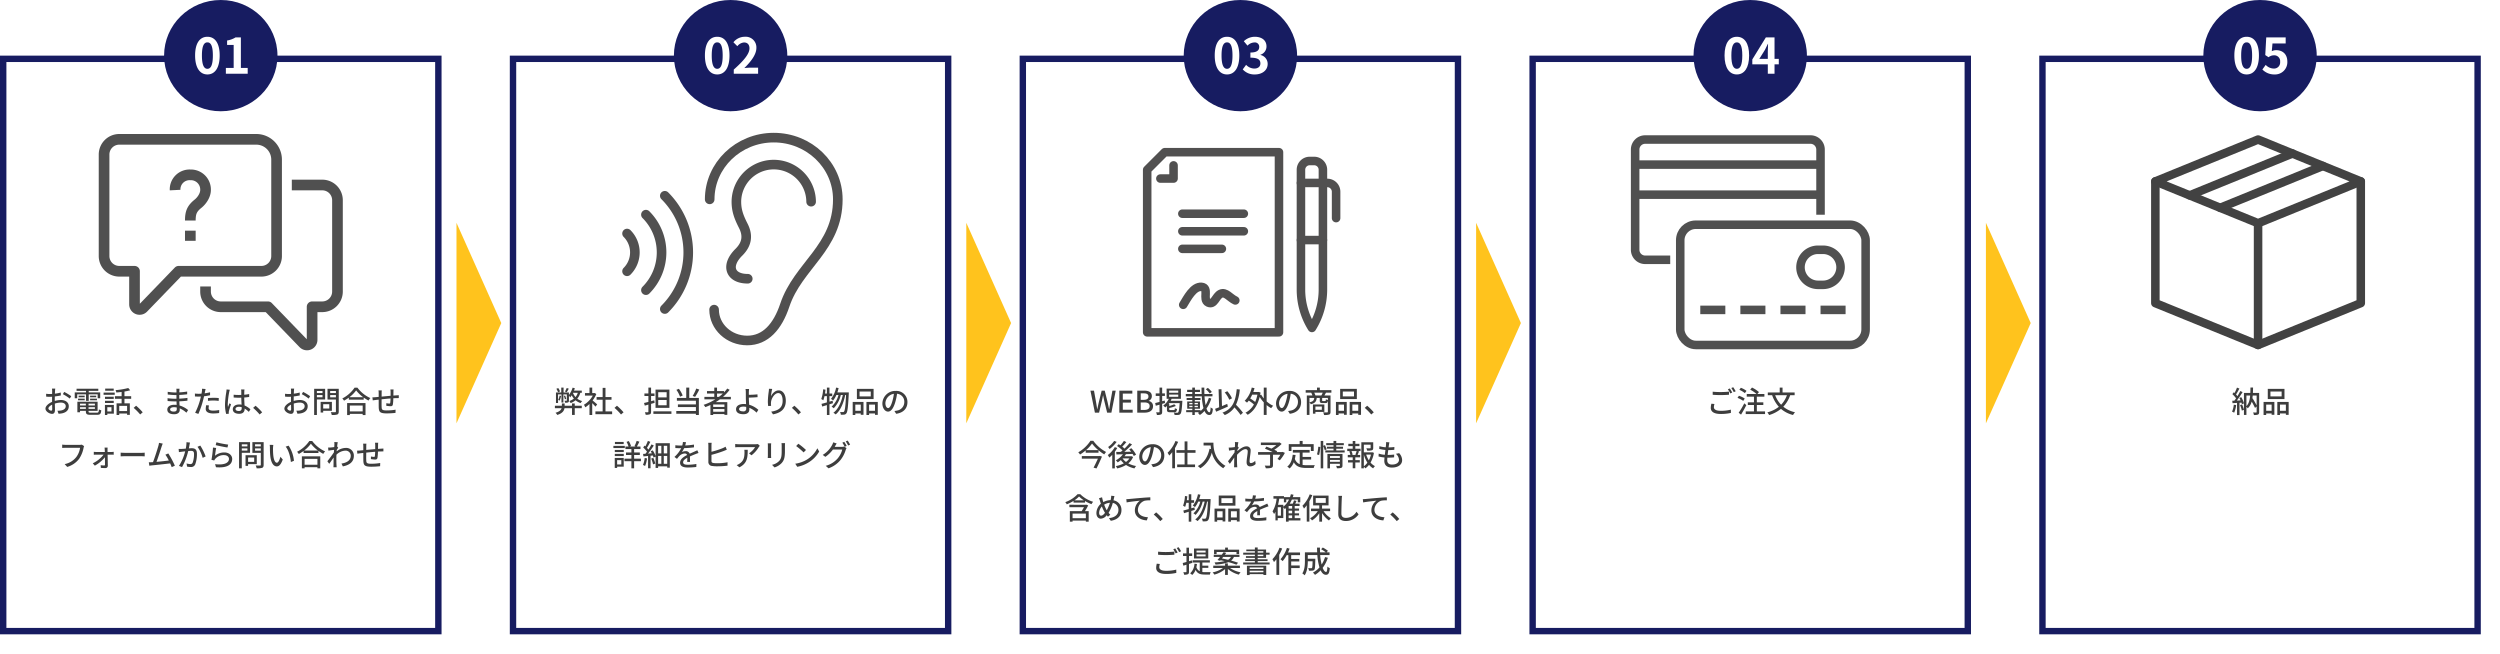 <svg xmlns="http://www.w3.org/2000/svg" width="1172" height="306.366" viewBox="0 0 1172 306.366"><defs><filter id="Background" x="947" y="17.08" width="225" height="289.287" filterUnits="userSpaceOnUse"><feOffset input="SourceAlpha"/><feGaussianBlur stdDeviation="3" result="blur"/><feFlood flood-opacity=".161"/><feComposite operator="in" in2="blur"/><feComposite in="SourceGraphic"/></filter></defs><g id="flow-main" transform="translate(-219.5 -4193)"><g id="_05" data-name="5"><g transform="translate(219.5 4193)" filter="url(#Background)"><g id="Background-2" data-name="Background" transform="translate(956 26.08)" fill="#fff" stroke="#171c61" stroke-width="3"><rect width="207" height="271.287" stroke="none"/><rect x="1.5" y="1.5" width="204" height="268.287" fill="none"/></g></g><g id="レイヤー_2" data-name="レイヤー 2" transform="translate(1226.806 4255.295)"><g id="Icons" transform="translate(3.125 3.125)" fill="none" stroke="#424242" stroke-linecap="round" stroke-linejoin="round" stroke-width="4"><path id="パス_58" data-name="パス 58" d="M51.276 42.359l48.152-19.617L51.276 3.125 3.125 22.742z" transform="translate(-3.125 -3.125)"/><path id="パス_59" data-name="パス 59" d="M99.428 37.5v57.065l-48.152 19.617L3.125 94.565V37.5" transform="translate(-3.125 -17.879)"/><line id="線_21" data-name="線 21" y2="57.069" transform="translate(48.152 39.235)"/><line id="線_22" data-name="線 22" y1="19.617" x2="48.148" transform="translate(30.393 12.384)"/><line id="線_23" data-name="線 23" y1="19.617" x2="48.152" transform="translate(16.079 6.549)"/></g></g><path id="納品" d="M74.613 12.262a10.58 10.58 0 01-.826 3.276 5.472 5.472 0 01.994.49 12.963 12.963 0 00.938-3.57zm2.94.2a14.973 14.973 0 01.826 2.562l.994-.336a16.174 16.174 0 00-.882-2.534zm-.336-3.346c.2.35.392.742.574 1.134-.6.042-1.19.07-1.75.084.91-1.176 1.918-2.7 2.7-3.976l-1.078-.49c-.35.714-.826 1.568-1.33 2.394a10.124 10.124 0 00-.672-.77c.5-.77 1.092-1.848 1.582-2.786L76.1 4.254a16.144 16.144 0 01-1.148 2.534c-.126-.112-.252-.224-.378-.322l-.63.854a13.206 13.206 0 011.736 1.96c-.266.392-.546.77-.8 1.106l-.98.028.112 1.148c.63-.042 1.344-.084 2.114-.126v5.684h1.162v-5.754l.91-.056a5.468 5.468 0 01.224.756l.952-.42a10.853 10.853 0 00-1.274-2.9zm8.106-1.134v4.634a33.8 33.8 0 00-1.988-3.43c.056-.392.112-.784.14-1.2zm-4.788 0h1.75c-.182 2.072-.616 3.78-1.75 4.956zM86.5 6.76h-2.927a71.69 71.69 0 00.07-2.52h-1.218a133.43 133.43 0 01-.056 2.52h-3v10.318h1.162v-3.794a3.066 3.066 0 01.616.686A6.481 6.481 0 0083 10.806a29.886 29.886 0 011.554 2.982l.77-.7v2.59c0 .2-.07.252-.252.252s-.812.014-1.414-.028a4.436 4.436 0 01.378 1.2 4.926 4.926 0 001.932-.21c.406-.21.532-.574.532-1.2zm10.541 1.61h-5.25V6.088h5.25zm1.33-3.528h-7.826v4.774h7.826zm-6.02 7.378v2.912H89.8V12.22zm-3.78 4.886H89.8v-.728h2.548v.63h1.288v-6.034h-5.065zm7.686-1.974V12.22h2.772v2.912zm-1.246-4.158v6.132h1.246v-.728h2.772v.658h1.3v-6.062z" transform="translate(1192.091 4370.452)" fill="#3d3d3d"/><ellipse id="楕円形_19" data-name="楕円形 19" cx="26.58" cy="26.08" rx="26.58" ry="26.08" transform="translate(1252.42 4193)" fill="#171c61"/><path id="パス_147" data-name="パス 147" d="M-6.762.322c3.473 0 5.75-3.036 5.75-8.9s-2.277-8.763-5.75-8.763-5.773 2.875-5.773 8.763c0 5.864 2.3 8.9 5.773 8.9zm0-2.645c-1.472 0-2.576-1.472-2.576-6.256 0-4.761 1.1-6.141 2.576-6.141s2.553 1.38 2.553 6.141c0 4.779-1.081 6.256-2.553 6.256zM6.348.322a5.751 5.751 0 005.957-5.98c0-3.7-2.392-5.405-5.244-5.405a4.47 4.47 0 00-2.047.483l.322-3.611h6.187v-2.852H2.415l-.46 8.28L3.5-7.751a4.072 4.072 0 012.553-.9 2.754 2.754 0 012.871 3.085 2.858 2.858 0 01-3.013 3.128 5.291 5.291 0 01-3.749-1.725L.6-2A7.757 7.757 0 006.348.322z" transform="translate(1279.5 4227.58)" fill="#fff"/></g><path id="多角形_4" data-name="多角形 4" d="M47 0l47 21H0z" transform="rotate(90 -1562.976 2734.476)" fill="#ffc31d"/><g id="_04" data-name="4"><g id="Background-3" data-name="Background" transform="translate(936.5 4219.08)" fill="#fff" stroke="#171c61" stroke-width="3"><rect width="207" height="271.287" stroke="none"/><rect x="1.5" y="1.5" width="204" height="268.287" fill="none"/></g><g id="レイヤー_2-2" data-name="レイヤー 2" transform="translate(982.414 4254.774)"><g id="icons-2" data-name="icons" transform="translate(3.645 3.645)" fill="none" stroke="#505050" stroke-miterlimit="10" stroke-width="4"><path id="パス_73" data-name="パス 73" d="M90.553 38.878V8.343a4.7 4.7 0 00-4.7-4.7H8.343a4.7 4.7 0 00-4.7 4.7V55.32a4.7 4.7 0 004.7 4.7h11.744" transform="translate(-3.645 -3.645)"/><line id="線_29" data-name="線 29" x1="86.908" transform="translate(0 11.744)"/><line id="線_30" data-name="線 30" x1="86.908" transform="translate(0 25.837)"/><rect id="長方形_1441" data-name="長方形 1441" width="86.908" height="56.373" rx="7.291" transform="translate(21.14 39.931)"/><line id="線_31" data-name="線 31" x2="11.744" transform="translate(30.535 79.861)"/><line id="線_32" data-name="線 32" x2="11.744" transform="translate(49.326 79.861)"/><line id="線_33" data-name="線 33" x2="11.744" transform="translate(68.117 79.861)"/><line id="線_34" data-name="線 34" x2="11.744" transform="translate(86.908 79.861)"/><path id="パス_74" data-name="パス 74" d="M142.738 92.067a8.221 8.221 0 01-8.221 8.221h-2.349a8.221 8.221 0 01-8.221-8.221h0a8.221 8.221 0 018.221-8.221h2.349a8.221 8.221 0 018.221 8.221z" transform="translate(-46.435 -32.172)"/></g></g><path id="ご注文" d="M69.321 6.172v1.442c1.12.1 2.324.154 3.752.154 1.316 0 2.926-.084 3.892-.168V6.144c-1.036.112-2.534.2-3.892.2a35.76 35.76 0 01-3.752-.172zm.826 5.768l-1.442-.14a8.576 8.576 0 00-.28 1.974c0 1.834 1.624 2.842 4.634 2.842a20.8 20.8 0 004.8-.49l-.014-1.54a18.58 18.58 0 01-4.83.546c-2.156 0-3.136-.686-3.136-1.68a5.375 5.375 0 01.268-1.512zm7.2-7.28l-.91.378a14.26 14.26 0 011.12 1.946l.924-.406a20.288 20.288 0 00-1.138-1.918zm1.6-.588l-.9.378a14.644 14.644 0 011.148 1.932l.91-.406a21.724 21.724 0 00-1.166-1.904zm6.23 1.722a9.747 9.747 0 00-2.66-1.456l-.7.952A11.405 11.405 0 0184.4 6.844zm-.84 3.584a11.405 11.405 0 00-2.716-1.3l-.672.994a12 12 0 012.688 1.414zm-.2 2.24a39.6 39.6 0 01-2.637 4.438l1.106.868a56.011 56.011 0 002.478-4.438zm5.88 3.808v-3.01h3.038V11.17h-3.042V8.5h3.542V7.264h-3.3l.756-.91a14.291 14.291 0 00-3.262-2.128l-.84.994a14.852 14.852 0 012.982 2.044h-4.61V8.5h3.388v2.67h-2.884v1.246h2.884v3.01h-3.864v1.246h9.058v-1.246zm14.108-7.616a12.387 12.387 0 01-2.73 4.48 12.693 12.693 0 01-2.786-4.48zm3.612 0V6.55h-5.67v-2.3h-1.33v2.3h-5.586v1.26h2.03a15.877 15.877 0 003.15 5.446 14.556 14.556 0 01-5.39 2.6 6.8 6.8 0 01.826 1.274 16.128 16.128 0 005.558-2.912 13.7 13.7 0 005.656 2.884 7.05 7.05 0 01.938-1.288 13.064 13.064 0 01-5.5-2.6 15.028 15.028 0 003.234-5.4z" transform="translate(953.091 4370.452)" fill="#3d3d3d"/><ellipse id="楕円形_19-2" data-name="楕円形 19" cx="26.58" cy="26.08" rx="26.58" ry="26.08" transform="translate(1013.42 4193)" fill="#171c61"/><path id="パス_146" data-name="パス 146" d="M-6.762.322c3.473 0 5.75-3.036 5.75-8.9s-2.277-8.763-5.75-8.763-5.773 2.875-5.773 8.763c0 5.864 2.3 8.9 5.773 8.9zm0-2.645c-1.472 0-2.576-1.472-2.576-6.256 0-4.761 1.1-6.141 2.576-6.141s2.553 1.38 2.553 6.141c0 4.779-1.081 6.256-2.553 6.256zM3.772-6.992l2.645-4.232c.483-.92.943-1.863 1.357-2.783h.092c-.046 1.012-.115 2.553-.115 3.542v3.473zM7.751 0H10.9v-4.416h2v-2.576h-2v-10.051H6.831L.483-6.716v2.3h7.268z" transform="translate(1040.5 4227.58)" fill="#fff"/></g><path id="多角形_4-2" data-name="多角形 4" d="M47 0l47 21H0z" transform="rotate(90 -1682.476 2614.976)" fill="#ffc31d"/><g id="_03" data-name="3"><g id="Background-4" data-name="Background" transform="translate(697.5 4219.08)" fill="#fff" stroke="#171c61" stroke-width="3"><rect width="207" height="271.287" stroke="none"/><rect x="1.5" y="1.5" width="204" height="268.287" fill="none"/></g><g id="レイヤー_2-3" data-name="レイヤー 2" transform="translate(753.414 4260.463)"><g id="Large_Preview" data-name="Large Preview" transform="translate(3.889 3.889)" fill="none" stroke="#515050" stroke-linecap="round" stroke-linejoin="round" stroke-width="4"><path id="パス_68" data-name="パス 68" d="M60.2 129.434c-2.52-1.143-4.508-4.271-6.9-3.11s-2.93 5.455-5.813 4.119.718-7.051-3.128-7.373-6.74 5.44-8.581 8.416" transform="translate(-18.886 -59.94)"/><path id="パス_69" data-name="パス 69" d="M12.127 3.889l-8.238 8.238v76.2h61.785V3.889z" transform="translate(-3.889 -3.889)"/><path id="パス_70" data-name="パス 70" d="M21.733 15.554v6.179h-6.179" transform="translate(-9.376 -9.376)"/><line id="線_25" data-name="線 25" x1="28.833" transform="translate(16.476 28.833)"/><line id="線_26" data-name="線 26" x1="28.833" transform="translate(16.476 37.072)"/><line id="線_27" data-name="線 27" x1="18.536" transform="translate(16.476 45.31)"/><path id="パス_71" data-name="パス 71" d="M145.136 89.928h0a33.877 33.877 0 01-5.149-17.954V15.785a4.119 4.119 0 014.119-4.119h2.06a4.119 4.119 0 014.119 4.119v56.189a33.877 33.877 0 01-5.149 17.954z" transform="translate(-67.904 -7.547)"/><path id="パス_72" data-name="パス 72" d="M139.987 31.108h12.357a4.119 4.119 0 014.119 4.119v12.357" transform="translate(-67.904 -16.692)"/><line id="線_28" data-name="線 28" x2="10.298" transform="translate(72.083 41.191)"/></g></g><path id="WEB掲載以外の商品_" data-name="WEB掲載以外の商品、" d="M18.7 16h1.96l1.358-5.726c.168-.812.336-1.582.49-2.366h.056c.14.784.294 1.554.476 2.366L24.43 16h2l2.03-10.318h-1.552l-.98 5.376c-.168 1.078-.35 2.184-.518 3.3h-.07c-.238-1.12-.462-2.226-.7-3.3l-1.33-5.376h-1.442l-1.33 5.376a247.04 247.04 0 00-.7 3.3h-.056c-.182-1.106-.364-2.212-.546-3.3l-.966-5.376H16.6zm11.452 0H36.4v-1.372h-4.62V11.3h3.78V9.924h-3.78v-2.87h4.466V5.682h-6.09zm8.4 0H42c2.282 0 3.948-.98 3.948-3.024a2.366 2.366 0 00-2.03-2.45v-.07a2.292 2.292 0 001.47-2.226c0-1.862-1.526-2.548-3.64-2.548h-3.192zm1.628-6.006V6.956h1.428c1.456 0 2.184.406 2.184 1.484 0 .966-.658 1.554-2.226 1.554zm0 4.732v-3.514h1.638c1.638 0 2.534.518 2.534 1.68 0 1.26-.924 1.834-2.534 1.834zM51.436 10.3l-1.2.336V8.174h1.284V6.97h-1.288v-2.7h-1.246v2.7h-1.778v1.2h1.778v2.8c-.77.21-1.47.392-2.03.518l.28 1.274 1.75-.5v3.318c0 .2-.07.266-.252.266s-.756 0-1.344-.014a5.136 5.136 0 01.378 1.26 4.492 4.492 0 001.932-.252c.392-.21.532-.574.532-1.26v-3.7c.448-.14.91-.28 1.358-.42zm2.058-2.758h4.284v1.024h-4.284zm0-1.876h4.284v.98h-4.284zm.714 4.788a8.4 8.4 0 00.448-.952h4.368V4.716h-6.706V9.5h1.008a7.893 7.893 0 01-2.6 3.178 7.1 7.1 0 01.938.882 7.491 7.491 0 00.8-.714v1.568c0 1.092.266 1.4 1.526 1.4h1.848c.9 0 1.218-.308 1.358-1.526a3.093 3.093 0 01-1.008-.392c-.056.784-.126.9-.476.9h-1.588c-.49 0-.56-.056-.56-.392v-.588a17.425 17.425 0 003.094-.952l-.77-.812a12.878 12.878 0 01-2.324.84v-.924h-.336c.1-.14.21-.28.308-.42h4.886c-.182 2.856-.392 4.018-.672 4.312a.569.569 0 01-.5.182c-.266 0-.882-.014-1.554-.07a2.422 2.422 0 01.336 1.092 12.171 12.171 0 001.764 0 1.352 1.352 0 00.994-.476c.448-.49.658-1.876.882-5.6.014-.168.028-.532.028-.532zm19.306-4.17a11.791 11.791 0 00-1.862-1.9l-.952.644A11.076 11.076 0 0172.52 7zm-5.278 8.54H65.52v-.672h2.436v-3.4h-2.422v-.672h2.674v-.94h-2.674v-.784h3.276a27.863 27.863 0 00.784 5.488 9.89 9.89 0 01-1.358 1.4zm-5.292-2.044h1.5v.672h-1.5zm0-1.344h1.5v.672h-1.5zm2.492.672v-.672h1.54v.672zm0 1.344v-.672h1.54v.672zm6.678-4.41a15.1 15.1 0 01-1.526 3.416 30.1 30.1 0 01-.5-4.1h3.724V7.264h-3.78a52.42 52.42 0 01-.042-3h-1.3c0 1.022.028 2.03.07 3h-3.17v-.952h2.366V5.29H65.59V4.254h-1.246V5.29h-2.408v1.022h2.408v.952h-3.038v1.092h3.052v.784H61.7v.938h2.66v.672h-2.38v3.4h2.394v.672h-2.886v.966h2.884v1.316h1.148V15.79h2c-.168.126-.35.238-.532.35a3.62 3.62 0 01.882.98 11.057 11.057 0 002.214-1.92c.532 1.19 1.246 1.89 2.2 1.89 1.092 0 1.54-.63 1.722-2.912a3.232 3.232 0 01-1.05-.686c-.07 1.666-.224 2.338-.56 2.338-.546 0-1.008-.658-1.386-1.778a16.408 16.408 0 002.268-4.662zm10.85.238a13.388 13.388 0 00-2.2-3.332l-1.19.574a13.9 13.9 0 012.126 3.43zm-2.24 2.6c-.812.35-1.638.7-2.45 1.036L78.036 5l-1.358.056.266 8.414c-.714.28-1.372.532-1.9.728l.476 1.358a229.73 229.73 0 005.516-2.408zm7.376 4.148a34.914 34.914 0 00-3.26-3.728 21.279 21.279 0 001.778-7.168L85.19 5c-.574 5.894-2.03 9.268-6.678 10.99a6.565 6.565 0 011.05 1.148 9.984 9.984 0 004.55-3.6 31.016 31.016 0 012.9 3.542zm6.776-8.47a15.424 15.424 0 01-1.036 3.43A19.572 19.572 0 0091.5 9.35a14.356 14.356 0 00.938-1.792zm4.324-3.29h-1.34v5.054a11.174 11.174 0 01-1.2-1.75l-.5.2c.07-.378.14-.784.21-1.19l-.868-.294-.238.042h-2.31a18.393 18.393 0 00.574-1.82l-1.296-.27a12.711 12.711 0 01-3.318 6.216 9.837 9.837 0 011.092.854 11.453 11.453 0 00.826-.966 17.689 17.689 0 012.408 1.82 9.784 9.784 0 01-3.976 3.878 4.589 4.589 0 011.05.966c2.562-1.456 4.592-4.172 5.628-8.358a15.76 15.76 0 001.918 2.52v5.894h1.34v-4.62a11.676 11.676 0 002.16 1.456 4.811 4.811 0 01.924-1.12 12.212 12.212 0 01-3.08-2.058zm16.156 6.818a5.182 5.182 0 00-5.488-5.278 6.068 6.068 0 00-6.258 5.824c0 2.338 1.274 3.878 2.66 3.878s2.548-1.582 3.388-4.438a27.879 27.879 0 00.84-3.934 3.722 3.722 0 013.388 3.906 4.027 4.027 0 01-3.386 3.976 8.653 8.653 0 01-1.246.2l.826 1.316c3.404-.494 5.28-2.51 5.28-5.45zm-10.332.406a4.68 4.68 0 013.99-4.326 22.289 22.289 0 01-.77 3.612c-.644 2.156-1.3 3.066-1.932 3.066-.598 0-1.284-.744-1.284-2.352zm20.062 1.652v1.526h-3.01v-1.526zm1.176 2.506v-3.5h-5.348v4.312h1.162v-.812zm-4.186-7.7a6.857 6.857 0 00-.56-1.316h3.984a10.418 10.418 0 01-.644 1.316zm5.838 2.114a2.481 2.481 0 01-.938-.364c-.042.756-.1.854-.364.854h-1.008c-.322 0-.364-.028-.364-.308V9.084h2.674zm-8.624-.98h2.24c-.126 1.162-.56 1.722-2.24 2.058zm10.276-2.45v-1.19h-5.418v-1.19h-1.33v1.19h-5.306v1.19h2.59a7.808 7.808 0 01.574 1.316h-2.632v9.128h1.246V11.17a2.617 2.617 0 01.588.9c2.072-.49 2.646-1.358 2.814-2.982h1.414v1.172c0 .98.252 1.26 1.344 1.26h1.3c.714 0 1.022-.238 1.162-1.134v5.194c0 .21-.07.28-.322.294s-1.05.014-1.89-.028a4.989 4.989 0 01.434 1.26 7.369 7.369 0 002.394-.224c.49-.21.63-.6.63-1.288V7.95h-2.87c.238-.378.476-.826.742-1.316zm10.6 1.736h-5.25V6.088h5.25zm1.33-3.528h-7.826v4.774h7.83zm-6.02 7.378v2.912h-2.546V12.22zm-3.78 4.886h1.232v-.728h2.548v.63h1.288v-6.034H131.7zm7.686-1.974V12.22h2.772v2.912zm-1.246-4.158v6.132h1.246v-.728h2.772v.658h1.3v-6.062zm10.108 5.88l1.19-1.008a25.831 25.831 0 00-3.094-3.094l-1.148 1.008a25.554 25.554 0 013.054 3.094zM20.755 36.352h-8.19v1.232H20.1c-.56 1.26-1.344 2.9-2.03 4.2l1.386.364a99.645 99.645 0 002.562-5.558l-1.022-.308zm-6.23-2.772a16.98 16.98 0 002.828-3.094 18.324 18.324 0 002.968 3.094zm2.1-4.4A17.014 17.014 0 0110.9 34.6a5.163 5.163 0 01.826 1.036 19.912 19.912 0 002.66-1.946v1.092h6.006v-1.146a20.716 20.716 0 002.7 1.946 6.985 6.985 0 01.854-1.148 17.642 17.642 0 01-6.02-5.25zm11.1.07a11.007 11.007 0 01-2.842 2.856 7.42 7.42 0 01.7.938A14.477 14.477 0 0028.9 29.7zm.308 2.9a12.252 12.252 0 01-3.29 3.724 9.906 9.906 0 01.714 1.19 11.811 11.811 0 001.372-1.3v6.37h1.218v-7.826a16.144 16.144 0 001.134-1.75zm3.682 5.292h3.164a6.259 6.259 0 01-1.61 1.666 6.942 6.942 0 01-1.582-1.624zm4.088-1.036l-.224.042h-3a11.443 11.443 0 00.686-.994 248.33 248.33 0 003.108-.112 9.326 9.326 0 01.546.98L38 35.694a14.25 14.25 0 00-2.212-3.024l-1.022.546c.294.336.6.7.9 1.092-1.092.028-2.17.042-3.192.056a45.006 45.006 0 003.64-3.444l-1.162-.644a27.686 27.686 0 01-2.38 2.576 10.5 10.5 0 00-1.064-.91c.616-.6 1.316-1.4 1.932-2.128l-1.134-.588a16.391 16.391 0 01-1.638 2.086c-.28-.2-.56-.364-.812-.532l-.784.84a16.385 16.385 0 012.576 2.086c-.266.238-.546.476-.8.686-.812.014-1.54.028-2.156.028l.112 1.176c.868-.028 1.9-.056 3.024-.084a9.4 9.4 0 01-3.318 2.828 5.065 5.065 0 01.868.966 10.491 10.491 0 001.484-1.078 8.513 8.513 0 001.4 1.526 12.353 12.353 0 01-3.762 1.288 4.117 4.117 0 01.63 1.106 13.7 13.7 0 004.158-1.624 11.717 11.717 0 003.948 1.61 5.2 5.2 0 01.784-1.12 12.263 12.263 0 01-3.682-1.232 7.5 7.5 0 002.268-3.01zm15.428-.322a5.182 5.182 0 00-5.488-5.278 6.068 6.068 0 00-6.258 5.824c0 2.338 1.274 3.878 2.66 3.878s2.548-1.582 3.388-4.438a27.877 27.877 0 00.84-3.934 3.722 3.722 0 013.388 3.906 4.027 4.027 0 01-3.388 3.976 8.653 8.653 0 01-1.246.2l.826 1.316c3.404-.492 5.28-2.508 5.28-5.448zm-10.331.408a4.68 4.68 0 013.99-4.326 22.289 22.289 0 01-.77 3.612c-.644 2.156-1.3 3.066-1.932 3.066-.601 0-1.288-.744-1.288-2.352zm15.568-7.21a15.288 15.288 0 01-3.7 5.53 8.1 8.1 0 01.77 1.3 13.327 13.327 0 001.414-1.6v7.546h1.288v-9.45a22.863 22.863 0 001.47-2.926zm9.408 5.544v-1.26h-3.793v-4.074h-1.33v4.074h-3.836v1.26h3.836v5.46h-3.486v1.26h8.386v-1.26h-3.57v-5.46zm3.766-4.76v1.316h3.332a15.47 15.47 0 00.182 1.666l-.714-.126c-.812 3.794-2.506 6.552-5.516 8.106a9.957 9.957 0 011.2 1.05 12.347 12.347 0 005.381-7.378 11.878 11.878 0 005.362 7.35 6.578 6.578 0 011.05-1.106c-5.334-3.15-5.656-8.344-5.656-10.878zm14.742.854c0 .154-.028.616-.07 1.218-.672.1-1.4.182-1.834.21a8.9 8.9 0 01-1.05.014l.14 1.428c.84-.112 2-.266 2.66-.35l-.084 1.218c-.756 1.134-2.282 3.15-3.052 4.13l.868 1.218c.588-.812 1.414-2.016 2.072-2.982-.042 1.554-.042 2.352-.056 3.668 0 .224-.014.63-.042.924h1.512c-.028-.294-.056-.7-.07-.952-.084-1.274-.07-2.268-.07-3.486 0-.434.014-.924.042-1.428 1.218-1.316 2.828-2.632 3.92-2.632a.961.961 0 011.064 1.106c0 1.316-.518 3.514-.518 5.054 0 1.246.658 1.918 1.638 1.918a3.678 3.678 0 002.6-1.12l-.21-1.526a3.048 3.048 0 01-1.988 1.092c-.434 0-.644-.336-.644-.756 0-1.442.5-3.7.5-5.11a1.842 1.842 0 00-2.049-1.976c-1.386 0-3.108 1.26-4.214 2.254.028-.21.042-.406.056-.6.224-.35.49-.756.658-1.008l-.462-.588-.042.014c.112-.924.224-1.666.294-2.03l-1.624-.056a7.788 7.788 0 01.056 1.134zm22.316 3.472l-.238.084h-2.576l.266-.434c-.364-.182-.84-.392-1.372-.63a21.924 21.924 0 003.458-2.744l-.952-.728-.28.07h-8.5v1.2h7.224a14.685 14.685 0 01-2.268 1.652c-.826-.35-1.666-.672-2.366-.952l-.672.98a71.08 71.08 0 013.612 1.582h-6.843v1.246h5.628v4.844c0 .21-.07.266-.336.28s-1.246.014-2.156-.028a6.336 6.336 0 01.49 1.26 9.066 9.066 0 002.618-.21c.56-.182.742-.546.742-1.274v-4.868h3.486a13.809 13.809 0 01-1.372 1.974l1.092.658a19.359 19.359 0 002.38-3.5zM110.845 32h9.086v1.988h1.33v-3.22h-5.18v-1.5H114.7v1.5h-5.124v3.22h1.274zm5.222 5.992h4v-1.22h-4v-2.058h3.3v-1.246h-7.882v1.246h3.234v5.432a4.007 4.007 0 01-2.282-2.464 17.121 17.121 0 00.336-1.834l-1.344-.126c-.294 2.45-1.008 4.41-2.548 5.558a7.042 7.042 0 011.078.9 7.127 7.127 0 001.974-2.912c1.274 2.2 3.29 2.66 6.034 2.66h3.333a3.927 3.927 0 01.49-1.316c-.8.028-3.15.028-3.752.028a14.627 14.627 0 01-1.974-.126zm7.728-2.114a19.089 19.089 0 00.56-3.794l-.938-.112a19.3 19.3 0 01-.6 3.6zm3.542-2.674a16.9 16.9 0 00-.784-1.974l-.812.322v-2.284h-1.19v12.824h1.19v-10.43a18.326 18.326 0 01.714 1.96zm1.568 5.838v-.868h4.634v.868zm4.634-2.7v.868h-4.634v-.868zm1.232-.98H127.7v6.734h1.2v-2.118h4.634v.756c0 .168-.056.224-.252.238s-.854.014-1.5-.028a4.8 4.8 0 01.378 1.12 5.985 5.985 0 002.058-.2c.42-.182.546-.518.546-1.106zm-2.926-1.652v-.812h3.178v-.91h-3.178v-.728h3.542v-.97h-3.542v-1.036h-1.288v1.036h-3.416v.966h3.416v.728h-3.08v.91h3.08v.812h-3.836v.966h9.072v-.966zm9.436 2.114h-2.226l.462-.126a6.664 6.664 0 00-.546-1.68h2.422a17.016 17.016 0 01-.588 1.68zm-.5-4.13h1.932V30.6h-1.932v-1.318h-1.218V30.6H137.5v1.09h2.058v1.218H137v1.106h1.5l-.574.154a6.28 6.28 0 01.532 1.652h-1.218v1.12h2.324v1.316h-2.2v1.106h2.2v2.7h1.218v-2.7h2.1v-1.106h-2.1V36.94h2.282v-1.12h-1.246c.224-.448.476-1.064.714-1.652l-.6-.154h1.3v-1.106h-2.45zm4 3.976a14.475 14.475 0 001.666 3.78 7.034 7.034 0 01-1.666 1.68zm3.332 0a11.262 11.262 0 01-.994 2.688 12.06 12.06 0 01-1.246-2.688zm.588-1.12l-.21.056h-3.71v-3.588h3.178V32.5c0 .154-.056.2-.266.21s-.952.014-1.75-.014a4.1 4.1 0 01.392 1.12 7.031 7.031 0 002.226-.182c.49-.182.616-.518.616-1.12V29.87h-5.572v12.236h1.176v-.742a4 4 0 01.714.756 8.024 8.024 0 001.708-1.666 7.675 7.675 0 001.932 1.652A5.168 5.168 0 01150 41.07a6.771 6.771 0 01-2.086-1.666 13.672 13.672 0 001.586-4.564zm8.064-4.648l-1.568-.084a5.928 5.928 0 01-.014 1.106c-.028.364-.07.812-.14 1.316a13.623 13.623 0 01-2.982-.532l-.07 1.288a17.777 17.777 0 002.912.49c-.1.742-.2 1.526-.294 2.268a11.84 11.84 0 01-2.87-.56l-.07 1.344a15.307 15.307 0 002.8.476c-.056.63-.1 1.162-.1 1.526 0 2.324 1.554 3.206 3.584 3.206 2.9 0 4.774-1.372 4.774-3.472a4.881 4.881 0 00-1.4-3.29l-1.554.322a3.84 3.84 0 011.484 2.8c0 1.316-1.232 2.226-3.276 2.226-1.5 0-2.24-.742-2.24-2.016 0-.294.028-.728.07-1.218h.532c.91 0 1.764-.056 2.618-.14l.042-1.316a22.358 22.358 0 01-2.87.168h-.2c.084-.728.182-1.526.28-2.254h.028a26.927 26.927 0 002.814-.14l.045-1.316a18.7 18.7 0 01-2.716.182c.07-.532.126-.966.168-1.274.059-.34.115-.676.213-1.108zm-142.31 35.58h-6.23v-2.17h6.23zm.1-6.37l-.21.07H6.727v1.148h6.86c-.322.588-.728 1.26-1.092 1.834H6.951v4.956h1.274v-.52h6.23v.518h1.33v-4.954h-1.75a28.652 28.652 0 001.526-2.688zM9.107 57.1a12.181 12.181 0 002.156-1.8 12.323 12.323 0 002.268 1.8zm1.456-2.87A14.258 14.258 0 014.8 57.95a3.817 3.817 0 01.714 1.036 19.762 19.762 0 003.164-1.61v.8h5.376v-.756A19.637 19.637 0 0017.1 58.9a6.017 6.017 0 01.77-1.106 14.551 14.551 0 01-6.034-3.57zm17.3.868l-1.526-.14a5.77 5.77 0 01-.1 1.19c-.042.28-.1.56-.168.854a7.393 7.393 0 00-3.43.938 23.95 23.95 0 01-.294-.994c-.1-.406-.21-.868-.294-1.274l-1.456.448a8.776 8.776 0 01.518 1.358c.126.392.252.812.392 1.218A5.976 5.976 0 0019.4 63.06c0 1.722.966 2.646 2.072 2.646a3.673 3.673 0 002.758-1.638c.182.238.378.462.588.7l1.106-.9a7.51 7.51 0 01-.812-.924 17.692 17.692 0 001.974-4.634 3.248 3.248 0 012.646 3.332c0 1.974-1.442 3.528-4.438 3.794l.84 1.26c2.954-.434 5.012-2.128 5.012-5a4.492 4.492 0 00-3.741-4.596c.07-.252.126-.5.182-.756.07-.312.182-.886.28-1.25zm-7.182 7.868a4.607 4.607 0 011.288-3 15.8 15.8 0 001.316 2.744 2.435 2.435 0 01.154.252c-.574.756-1.218 1.33-1.834 1.33-.57 0-.92-.518-.92-1.33zm3.444-1.414a15.838 15.838 0 01-1.078-2.422 6.052 6.052 0 012.688-.882 17.223 17.223 0 01-1.484 3.514zm9.3-5l.154 1.54c1.554-.336 4.816-.672 6.23-.826a5.637 5.637 0 00-2.38 4.55c0 3.094 2.87 4.564 5.614 4.69l.518-1.484c-2.324-.1-4.7-.952-4.7-3.5a4.642 4.642 0 013.108-4.214 12.488 12.488 0 012.716-.21v-1.416c-.966.042-2.366.126-3.864.252-2.576.21-5.068.448-6.09.546-.27.028-.76.056-1.306.07zm15.9 10.3l1.19-1.008a25.832 25.832 0 00-3.094-3.094l-1.144 1.01a25.553 25.553 0 013.052 3.094zm16.03-6.44l-1.47.42v-2.574h1.3v-1.232h-1.3v-2.772h-1.2v2.772H61.8c.084-.588.154-1.19.224-1.792l-1.106-.182a16.2 16.2 0 01-.882 4.564 7.844 7.844 0 01.952.588 13.714 13.714 0 00.574-1.946h1.12V61.2c-.952.266-1.834.5-2.534.686l.336 1.246 2.2-.672v4.634h1.2V62.08a73.703 73.703 0 001.638-.518zm2.24-3.906c.21-.644.42-1.33.574-2.03L67 54.254a11.867 11.867 0 01-2.4 5.292 9.9 9.9 0 011.008.742 10.507 10.507 0 001.512-2.576h.994a11.338 11.338 0 01-3.231 5.488 4.7 4.7 0 011.008.742 13.451 13.451 0 003.318-6.23h.938c-.7 3.388-2.17 6.734-4.424 8.344a5.9 5.9 0 011.078.77c2.268-1.82 3.766-5.5 4.48-9.114h.392c-.252 5.32-.546 7.308-.952 7.77a.537.537 0 01-.5.252c-.266 0-.784 0-1.372-.056a3.078 3.078 0 01.364 1.274 8.083 8.083 0 001.582-.028 1.322 1.322 0 001.022-.616c.546-.686.812-2.9 1.12-9.184.014-.168.014-.616.014-.616zm15.656 1.864H78v-2.282h5.25zm1.33-3.528h-7.826v4.774h7.826zm-6.02 7.378v2.912h-2.548V62.22zm-3.78 4.886h1.232v-.728h2.548v.63h1.288v-6.034h-5.068zm7.686-1.974V62.22h2.772v2.912zm-1.246-4.158v6.132h1.246v-.728h2.772v.658h1.3v-6.062zm13.006-6.118l-1.456-.112a6.972 6.972 0 01-.322 1.666c-.28.014-.56.014-.826.014a18.1 18.1 0 01-2.408-.154v1.316c.784.056 1.75.084 2.338.084h.406a14.067 14.067 0 01-3.159 4.088l1.2.9a15.228 15.228 0 011.274-1.5 3.568 3.568 0 012.326-1.01 1.127 1.127 0 011.148.7c-1.624.826-3.3 1.918-3.3 3.64s1.624 2.226 3.71 2.226a35.651 35.651 0 003.892-.252l.042-1.414a23.839 23.839 0 01-3.892.364c-1.414 0-2.324-.2-2.324-1.148 0-.826.756-1.47 1.96-2.128-.014.686-.028 1.484-.056 1.974h1.32c-.014-.672-.028-1.792-.042-2.59a52.3 52.3 0 012.6-1.092c.42-.168 1.022-.392 1.428-.518l-.574-1.288c-.448.224-.854.406-1.33.616-.658.308-1.372.6-2.24 1.008a1.843 1.843 0 00-1.876-1.19 4.112 4.112 0 00-1.792.42 11.234 11.234 0 001.078-1.848 43.257 43.257 0 004.606-.364v-1.3a32.276 32.276 0 01-4.116.406c.189-.604.301-1.122.385-1.514zm15.288 9.324h1.652v1.274h-1.652zm-2.492-4.98h-2.478c.238-.91.42-1.89.574-2.87h2.181v1.722h1.106v-1.33h1.294a8.889 8.889 0 01-2.674 3.36zm-1.106 5.082h-1.512V60.33h1.512zm5.25-3.318h-1.652v-1.2h1.652zm0 2.24h-1.652V61.94h1.652zm3.878 2.254h-2.674V64.18h2.03v-.98h-2.03v-1.26h2.03v-.98h-2.03v-1.2h2.282v-1.096h-2.03c.21-.406.42-.854.616-1.288l-1.2-.266a10.678 10.678 0 01-.574 1.554h-1.456a12.245 12.245 0 001.036-1.946h2.755v1.33h1.176v-2.436h-3.514c.126-.364.252-.742.35-1.134l-1.246-.238a14.16 14.16 0 01-.406 1.372h-2.828v-.462H102.4v1.176h1.47a14.265 14.265 0 01-1.9 5.964 9.448 9.448 0 01.728 1.232 7.781 7.781 0 00.644-1.05V66.5h1.064v-1.088h2.618V60.4a6.459 6.459 0 01.7.8q.273-.21.546-.462v6.37h1.246v-.574h5.53zM119.4 54.3a14.96 14.96 0 01-3.416 5.362 7.706 7.706 0 01.728 1.316 14.95 14.95 0 001.3-1.554v7.658h1.232V57.53a25.226 25.226 0 001.372-2.842zm2.814 1.75h4.718v2.25h-4.718zm6.748 6.118v-1.18h-3.78v-1.526h3.052V54.9H121v4.564h2.884v1.526h-3.864v1.176h3.178a10.265 10.265 0 01-3.626 3.332 5.741 5.741 0 01.9 1.036 11.391 11.391 0 003.416-3.388v3.974h1.3v-4.046a12.017 12.017 0 003.248 3.486 5.819 5.819 0 01.91-1.036 10.406 10.406 0 01-3.458-3.36zm5.614-7.154L132.783 55a8.1 8.1 0 01.154 1.624c0 1.344-.14 4.956-.14 6.944 0 2.324 1.428 3.234 3.556 3.234a7.109 7.109 0 005.95-3.136l-.994-1.218a5.737 5.737 0 01-4.928 2.884c-1.218 0-2.128-.5-2.128-1.988 0-1.932.1-5.166.168-6.72a12.767 12.767 0 01.154-1.614zm9.73 1.54l.154 1.54c1.554-.336 4.816-.672 6.23-.826a5.637 5.637 0 00-2.38 4.55c0 3.094 2.87 4.564 5.614 4.69l.518-1.484c-2.324-.1-4.7-.952-4.7-3.5a4.642 4.642 0 013.108-4.214 12.488 12.488 0 012.716-.21v-1.418c-.966.042-2.366.126-3.864.252-2.576.21-5.068.448-6.09.546-.271.028-.761.056-1.307.07zm15.9 10.3l1.19-1.008a25.831 25.831 0 00-3.094-3.094l-1.148 1.008a25.554 25.554 0 013.055 3.094zM48.321 81.172v1.442c1.12.1 2.324.154 3.752.154 1.316 0 2.926-.084 3.892-.168v-1.456c-1.036.112-2.534.2-3.892.2a35.76 35.76 0 01-3.752-.172zm.826 5.768l-1.442-.14a8.575 8.575 0 00-.28 1.974c0 1.834 1.624 2.842 4.634 2.842a20.8 20.8 0 004.8-.49l-.014-1.54a18.58 18.58 0 01-4.83.546c-2.156 0-3.136-.686-3.136-1.68a5.375 5.375 0 01.268-1.512zm7.2-7.28l-.91.378a14.26 14.26 0 011.12 1.946l.924-.406a20.287 20.287 0 00-1.138-1.918zm1.6-.588l-.9.378a14.644 14.644 0 011.148 1.932l.91-.406a21.723 21.723 0 00-1.166-1.904zM70.6 81.578h-4.261v-.91H70.6zm0 1.806h-4.261v-.924H70.6zm1.241-3.684h-6.692v4.65h6.692zm-7.5 6.734l-.182-1.176-1.344.392v-2.462H64.3v-1.2h-1.489v-2.7h-1.19v2.7H60v1.2h1.624V86c-.658.182-1.274.35-1.764.476l.294 1.26 1.47-.448v3.248c0 .2-.07.252-.238.252s-.672 0-1.232-.014a4.156 4.156 0 01.35 1.2 3.966 3.966 0 001.82-.252c.364-.2.49-.546.49-1.19v-3.62zm4.732 2.324h2.8v-1.034h-2.8v-1.456h3.514V85.2h-8.096v1.064h3.36v4.088a3.17 3.17 0 01-1.568-1.932 14.5 14.5 0 00.266-1.47l-1.176-.14a6.441 6.441 0 01-2.03 4.508 6.044 6.044 0 01.966.784 6.076 6.076 0 001.582-2.394c.91 1.848 2.366 2.2 4.312 2.2h2.408a4.07 4.07 0 01.364-1.148c-.532.014-2.338.014-2.73.014a8.045 8.045 0 01-1.176-.07zm6.692-7.42h9.31v.966h1.246v-2.056h-5.268v-.994h-1.3v.994h-5.196v2.058h1.2zm6.72 2.31a3.361 3.361 0 01-1.358 1.33 56.08 56.08 0 00-2.856-.616c.182-.238.378-.476.56-.714zm-5.11 1.806l.238-.28c.6.126 1.232.266 1.876.434a27.255 27.255 0 01-4.7.6 3.5 3.5 0 01.42 1.008 19.322 19.322 0 006.1-1.134 33.7 33.7 0 013.724 1.2l.784-.91c-.854-.322-2-.686-3.262-1.022a4.5 4.5 0 001.33-1.708h2.576V82.6h-6.822c.224-.294.434-.574.63-.854l-1.218-.35c-.266.378-.574.784-.882 1.2h-3.752v1.05h2.94c-.434.532-.84 1.036-1.2 1.428zm9.31 3.36v-1.076h-5.66V86.66h-1.3v1.078h-5.546v1.078h4.592a12.552 12.552 0 01-4.886 2.058 5.623 5.623 0 01.8 1.05 12.437 12.437 0 005.04-2.59v2.758h1.3v-2.828a12.773 12.773 0 005.152 2.674A5.742 5.742 0 0187 90.846a13.233 13.233 0 01-4.97-2.03zm11.015-.222v.7h-6.455v-.7zm-6.454 2.254V90.1H97.7v.742zm-1.274 1.288h1.274v-.42H97.7v.406h1.316v-4.368h-9.045zm5.04-9.562h2.646v.686h-2.647zm0-1.61h2.646v.672h-2.647zm0 5.278v-.672h4.62v-.84h-4.62v-.644h3.934v-1.512h1.654v-.938h-1.655v-1.47h-3.934v-.952H93.7v.952h-4.023v.8H93.7v.672h-5.479v.938H93.7v.686h-4.191v.826H93.7v.644h-4.527v.84H93.7v.672h-5.493v.938h12.4v-.94zm10.234-6.93a15.572 15.572 0 01-3.332 5.4 7.844 7.844 0 01.728 1.344 12.653 12.653 0 001.148-1.372v7.392h1.316v-9.45a22.262 22.262 0 001.386-2.926zm9.618 3.486V81.55h-5.628c.266-.588.5-1.2.728-1.806l-1.246-.336a14.875 14.875 0 01-3.024 5.32 7.838 7.838 0 011.008.882 14.49 14.49 0 001.9-2.814h.784v9.3h1.33v-3.252h4v-1.218h-4v-1.862h3.808v-1.19h-3.808V82.8zm11.732.91a14.188 14.188 0 01-1.6 3.486 27.287 27.287 0 01-.686-4.424h4.4v-1.274h-1.428l.672-.714a14.786 14.786 0 00-2.422-1.554l-.784.8a15 15 0 012.2 1.47h-2.7q-.063-1.092-.042-2.226h-1.372c0 .742.028 1.5.07 2.226h-5.754v3.962c0 1.806-.1 4.214-1.218 5.894a5.557 5.557 0 011.092.9c1.232-1.806 1.47-4.606 1.484-6.594h2.24c-.042 2.114-.126 2.912-.28 3.108a.5.5 0 01-.434.168c-.224 0-.77-.014-1.344-.07a3.126 3.126 0 01.35 1.218 9.976 9.976 0 001.652-.028 1.24 1.24 0 00.9-.448c.294-.392.364-1.6.434-4.634v-.5H118.5v-1.704h4.48a26.309 26.309 0 00.994 5.768 11.05 11.05 0 01-3.052 2.45 6.741 6.741 0 01.952 1.064 12.866 12.866 0 002.646-2.142c.63 1.316 1.442 2.1 2.464 2.1 1.148 0 1.624-.658 1.834-3.122a3.418 3.418 0 01-1.12-.728c-.084 1.806-.252 2.52-.616 2.52-.588 0-1.134-.728-1.61-1.918a15.905 15.905 0 002.436-4.732z" transform="translate(714.091 4370.452)" fill="#3d3d3d"/><ellipse id="楕円形_19-3" data-name="楕円形 19" cx="26.58" cy="26.08" rx="26.58" ry="26.08" transform="translate(774.42 4193)" fill="#171c61"/><path id="パス_145" data-name="パス 145" d="M-6.762.322c3.473 0 5.75-3.036 5.75-8.9s-2.277-8.763-5.75-8.763-5.773 2.875-5.773 8.763c0 5.864 2.3 8.9 5.773 8.9zm0-2.645c-1.472 0-2.576-1.472-2.576-6.256 0-4.761 1.1-6.141 2.576-6.141s2.553 1.38 2.553 6.141c0 4.779-1.081 6.256-2.553 6.256zM6.3.322c3.243 0 5.98-1.817 5.98-4.945A4.256 4.256 0 008.9-8.809v-.115a4.04 4.04 0 002.829-3.887c0-2.9-2.231-4.531-5.52-4.531A7.551 7.551 0 001.1-15.249l1.725 2.07a4.626 4.626 0 013.22-1.495 2.007 2.007 0 012.277 2.116c0 1.518-1.012 2.6-4.14 2.6v2.415c3.7 0 4.692 1.058 4.692 2.714 0 1.541-1.173 2.392-2.9 2.392a5.407 5.407 0 01-3.8-1.748L.6-2.047A7.235 7.235 0 006.3.322z" transform="translate(801.5 4227.58)" fill="#fff"/></g><path id="多角形_4-3" data-name="多角形 4" d="M47 0l47 21H0z" transform="rotate(90 -1921.476 2375.976)" fill="#ffc31d"/><g id="_02" data-name="2"><g id="Background-5" data-name="Background" transform="translate(458.5 4219.08)" fill="#fff" stroke="#171c61" stroke-width="3"><rect width="207" height="271.287" stroke="none"/><rect x="1.5" y="1.5" width="204" height="268.287" fill="none"/></g><g id="レイヤー_2-4" data-name="レイヤー 2" transform="translate(476.238 4221.533)"><g id="Large_Preview-2" data-name="Large Preview" transform="translate(33.049 31.811)" fill="none" stroke="#515050" stroke-linecap="round" stroke-linejoin="round" stroke-width="4.5"><path id="パス_63" data-name="パス 63" d="M123.078 42.58a17.519 17.519 0 00-35.037 0c0 4.136 1.145 7.2 3.238 11.315s2.093 8.271-2.093 12.407c-6.275 6.2-4.183 12.4 4.186 12.4" transform="translate(-32.612 -8.371)"/><path id="パス_64" data-name="パス 64" d="M70.9 84.807c0 7.993 6.954 14.472 15.532 14.472s14.268-6.539 17.608-16.54c6.213-18.607 24.855-26.876 24.855-49.619 0-15.986-13.452-28.943-30.032-28.943S68.83 17.135 68.83 33.12" transform="translate(-25.915)"/><path id="パス_65" data-name="パス 65" d="M33.713 102.767a37.54 37.54 0 000-53.088" transform="translate(-11.839 -18.239)"/><path id="パス_66" data-name="パス 66" d="M18.942 99.839a25.027 25.027 0 000-35.394" transform="translate(-5.918 -24.157)"/><path id="パス_67" data-name="パス 67" d="M4.177 96.909a12.513 12.513 0 000-17.694" transform="translate(0 -30.078)"/></g></g><path id="弊社_担当者より_物品の詳細をヒアリング" data-name="弊社、担当者より、物品の詳細をヒアリング" d="M10.1 4.436c-.21.49-.574 1.218-.84 1.68l.84.28c.294-.434.63-1.036.952-1.638zM6.951 6.06a5.808 5.808 0 00-.84-1.582l-.882.322a7.1 7.1 0 01.784 1.624zm6.9 5.642h-1.286v1.05H9.107V11.7H7.819v1.05H4.543v1.15h3.15c-.238.8-.924 1.6-2.856 2.156a4.278 4.278 0 01.812 1.022C8.1 16.308 8.855 15.1 9.037 13.9h3.528v3.164h1.288V13.9h3.29v-1.148h-3.29zm-7.11-3.71a7.134 7.134 0 01-.641 2.044 4.27 4.27 0 01.672.322 11.629 11.629 0 00.686-2.2zm6.3-1.3h2.226a5.489 5.489 0 01-1.064 2 6.55 6.55 0 01-1.19-1.946zm4.116 0V5.668H13.5c.14-.364.28-.728.406-1.092l-1.05-.308a11.291 11.291 0 01-1.736 3.458v-1.2H8.617V4.254H7.525v2.268H5.047v4.942h.98V7.432h1.6v3.822h.9V7.432h1.6v2.828c0 .126-.042.154-.168.154s-.476.014-.9 0a4.774 4.774 0 01.28.938 3.254 3.254 0 001.4-.168c.322-.168.392-.434.392-.91V8.02a7.589 7.589 0 01.574.84 7.085 7.085 0 00.7-1.008 8.756 8.756 0 001.05 1.568 6.9 6.9 0 01-2.142 1.12 4.509 4.509 0 01.6.98 8.113 8.113 0 002.318-1.32 7.147 7.147 0 002.38 1.316 4.771 4.771 0 01.728-.952 6.645 6.645 0 01-2.324-1.12 6.8 6.8 0 001.428-2.754zM9.835 9.546a7.643 7.643 0 00-.5-1.554l-.6.154a9.945 9.945 0 01.49 1.624zm14.532 2.576a72.305 72.305 0 00-2.142-1.834 12.937 12.937 0 001.736-3.01l-.728-.49-.224.042h-.966V4.254h-1.288V6.83h-2.114v1.19h3.668a11.538 11.538 0 01-4.158 4.28 6.148 6.148 0 01.644 1.2 12.335 12.335 0 001.96-1.568v5.166h1.288v-5.564c.574.574 1.2 1.246 1.526 1.652zm3.892 3.3V9.938h2.828v-1.26h-2.828V4.366h-1.33v4.312H24.1v1.26h2.828v5.488h-3.387v1.288h7.84v-1.288zm7.28 1.428l1.19-1.008a25.833 25.833 0 00-3.094-3.094l-1.148 1.012a25.553 25.553 0 013.052 3.094zm21.392-7.99h-3.948V6.41h3.948zm0 3.682h-3.948v-2.478h3.948zm1.3-7.336h-6.51v8.554h6.51zm-6.944 6.2l-.154-1.19-1.5.406V8.2h1.6V7h-1.6V4.254h-1.26V7h-1.858v1.2h1.862v2.76c-.77.2-1.47.378-2.044.5l.35 1.246c.532-.14 1.092-.308 1.694-.476v3.318c0 .21-.084.266-.28.28-.168 0-.756 0-1.372-.014a4.788 4.788 0 01.378 1.176 4.759 4.759 0 001.988-.238c.406-.182.546-.518.546-1.19v-3.678zm-.574 3.962v1.2h8.456v-1.2zM70.819 4.7a20.964 20.964 0 01-1.68 3.472l1.148.42a30.253 30.253 0 001.946-3.43zm-6.37 3.276a12.33 12.33 0 00-1.778-3.15L61.5 5.3a12.45 12.45 0 011.7 3.224zm3.08-3.724h-1.414v4.86h-4.382v1.3h8.918v1.708h-8.442v1.246h8.442v1.848h-9.2v1.3h9.2v.588h1.386v-7.99h-4.508zm13.02 4.34V7.026h2.744a19.993 19.993 0 01-1.834 1.568zm3.472 4.718h-5.278v-1.16h5.278zm-5.278 2.254v-1.23h5.278v1.232zm8.288-5.81v-1.16h-3.668a20.247 20.247 0 003.094-3.3l-1.12-.594a15.335 15.335 0 01-1.526 1.806v-.614h-3.262V4.254h-1.288v1.638h-3.416v1.134h3.416v1.568h-4.634v1.162h5.124a25.125 25.125 0 01-5.474 2.576 7.138 7.138 0 01.8 1.078c.8-.308 1.6-.644 2.38-1.008v4.7h1.288v-.434h5.278v.378h1.344v-5.974h-5.434c.672-.42 1.33-.84 1.96-1.316zM90.9 14.32c0-.714.742-1.148 2.044-1.148a6.445 6.445 0 011.274.126c.014.28.014.518.014.7a1.218 1.218 0 01-1.4 1.4c-1.195.002-1.932-.35-1.932-1.078zm4.685-9.42h-1.68a7.919 7.919 0 01.14 1.512c0 .6.014 1.61.014 2.436 0 .8.056 2.044.1 3.15a12.5 12.5 0 00-1.036-.056c-2.478 0-3.654 1.078-3.654 2.436 0 1.722 1.526 2.352 3.486 2.352 2.072 0 2.744-1.064 2.744-2.254 0-.21 0-.462-.014-.742a10.261 10.261 0 013.4 2.266l.84-1.316a10.9 10.9 0 00-4.312-2.394c-.056-1.148-.14-2.436-.14-3.332 1.134-.028 2.87-.1 4.088-.224l-.056-1.316c-1.2.14-2.912.21-4.032.224 0-.448-.014-.882 0-1.232a14.924 14.924 0 01.112-1.51zm10.836-.028L104.9 4.8a12.159 12.159 0 01-.112 1.33 36.941 36.941 0 00-.406 4.508 17.6 17.6 0 00.154 2.268l1.372-.1a6.483 6.483 0 01-.056-1.61c.126-1.848 1.68-4.368 3.388-4.368 1.33 0 2.072 1.428 2.072 3.612 0 3.472-2.3 4.606-5.362 5.082l.84 1.274c3.57-.658 6.006-2.45 6.006-6.356 0-3.01-1.414-4.886-3.318-4.886-1.694 0-3.038 1.5-3.654 2.772a27.1 27.1 0 01.597-3.456zM118.7 16.854l1.19-1.008a25.833 25.833 0 00-3.094-3.094l-1.148 1.008a25.553 25.553 0 013.052 3.094zm16.03-6.44l-1.47.42V8.258h1.3V7.026h-1.3V4.254h-1.2v2.772h-.882c.084-.588.154-1.19.224-1.792l-1.106-.182a16.2 16.2 0 01-.882 4.564 7.843 7.843 0 01.952.588 13.713 13.713 0 00.574-1.946h1.12V11.2c-.952.266-1.834.5-2.534.686l.336 1.246 2.2-.672v4.634h1.2V12.08a73.703 73.703 0 001.638-.518zm2.24-3.906c.21-.644.42-1.33.574-2.03l-1.176-.224a11.867 11.867 0 01-2.394 5.292 9.9 9.9 0 011.008.742 10.507 10.507 0 001.512-2.576h.994a11.339 11.339 0 01-3.234 5.488 4.7 4.7 0 011.008.742 13.451 13.451 0 003.318-6.23h.938c-.7 3.388-2.17 6.734-4.424 8.344a5.9 5.9 0 011.078.77c2.268-1.82 3.766-5.5 4.48-9.114h.392c-.252 5.32-.546 7.308-.952 7.77a.537.537 0 01-.5.252c-.266 0-.784 0-1.372-.056a3.077 3.077 0 01.364 1.274 8.083 8.083 0 001.582-.028 1.322 1.322 0 001.022-.616c.546-.686.812-2.9 1.12-9.184.014-.168.014-.616.014-.616zm15.651 1.862h-5.25V6.088h5.25zm1.33-3.528h-7.826v4.774h7.826zm-6.02 7.378v2.912h-2.548V12.22zm-3.78 4.886h1.232v-.728h2.548v.63h1.288v-6.034h-5.068zm7.686-1.974V12.22h2.772v2.912zm-1.246-4.158v6.132h1.246v-.728h2.772v.658h1.3v-6.062zm19.222.112a5.182 5.182 0 00-5.488-5.278 6.068 6.068 0 00-6.258 5.824c0 2.338 1.274 3.878 2.66 3.878s2.548-1.582 3.388-4.438a27.879 27.879 0 00.84-3.934 3.722 3.722 0 013.388 3.906 4.027 4.027 0 01-3.388 3.976 8.653 8.653 0 01-1.246.2l.826 1.316c3.402-.494 5.278-2.51 5.278-5.45zm-10.332.406a4.68 4.68 0 013.99-4.326 22.29 22.29 0 01-.77 3.612c-.644 2.156-1.3 3.066-1.932 3.066-.602 0-1.288-.744-1.288-2.352zM36.785 29.716h-4.1v1.022h4.1zm.532 1.848h-5.348V32.6h5.348zm-1.638 6.706v2.016h-1.96V38.27zm1.134-1.05H32.6v4.7h1.12v-.588h3.094zm-4.186-.868h4.2V35.33h-4.2zm0-1.876h4.2v-1.008h-4.2zm12.25 3.108h-3.192v-1.736h2.674v-1.176h-2.674v-1.61h2.982v-1.176h-1.694c.364-.616.784-1.484 1.19-2.282l-1.288-.378a15.783 15.783 0 01-1.008 2.45l.588.21h-2.814l.588-.238a9.3 9.3 0 00-1.05-2.324l-1.05.378a10.375 10.375 0 01.938 2.184h-1.456v1.176h2.8v1.61h-2.534v1.176h2.534v1.736h-3.248v1.19h3.248v3.318h1.274v-3.318h3.192zm1.75-.336a10.317 10.317 0 01-.8 3.276 7.237 7.237 0 01.994.476 12.3 12.3 0 00.91-3.556zm3.066.266a15.6 15.6 0 01.868 2.73l1.036-.378a15.914 15.914 0 00-.91-2.674zm5.894 2.45V36.3H57.2v3.668zm-2.66-3.664h1.512v3.668h-1.512zm1.512-4.746v3.556h-1.512v-3.56zm2.761 3.552h-1.61V31.55h1.61zm-5.446-4.774v5.992a13.008 13.008 0 00-1.33-2.646l-.966.42q.273.462.546.966l-1.778.126a49.181 49.181 0 002.688-3.794l-1.092-.518a23.987 23.987 0 01-1.442 2.45 8.156 8.156 0 00-.686-.812c.5-.784 1.092-1.876 1.6-2.828l-1.162-.448a19.457 19.457 0 01-1.169 2.56l-.392-.35-.63.868a13.552 13.552 0 011.778 1.988c-.252.35-.49.672-.728.966-.406.028-.784.056-1.106.07l.168 1.162c.644-.056 1.386-.126 2.17-.21v5.782h1.162v-5.892l1.078-.112a8.765 8.765 0 01.322.98l.966-.462v5.32h1.176v-.742H57.2v.63h1.218V30.332zm14.266-.476l-1.456-.112a6.972 6.972 0 01-.322 1.666c-.28.014-.56.014-.826.014a18.1 18.1 0 01-2.408-.154v1.316c.784.056 1.75.084 2.338.084h.406a14.067 14.067 0 01-3.164 4.088l1.2.9a15.227 15.227 0 011.274-1.5 3.568 3.568 0 012.324-1.008 1.127 1.127 0 011.148.7c-1.624.826-3.3 1.918-3.3 3.64s1.624 2.226 3.71 2.226a35.651 35.651 0 003.892-.252l.042-1.414a23.84 23.84 0 01-3.892.364c-1.414 0-2.324-.2-2.324-1.148 0-.826.756-1.47 1.96-2.128-.014.686-.028 1.484-.056 1.974h1.33c-.014-.672-.028-1.792-.042-2.59a52.3 52.3 0 012.6-1.092c.42-.168 1.022-.392 1.428-.518l-.574-1.288c-.448.224-.854.406-1.33.616-.658.308-1.372.6-2.24 1.008a1.843 1.843 0 00-1.876-1.19 4.112 4.112 0 00-1.792.42 11.234 11.234 0 001.078-1.848 43.257 43.257 0 004.606-.364v-1.3a32.276 32.276 0 01-4.116.406 18.22 18.22 0 00.379-1.516zm12.026.266h-1.641a8.841 8.841 0 01.084 1.274v7.658A1.838 1.838 0 0078.281 41a14.986 14.986 0 002.282.154 40.685 40.685 0 004.914-.294v-1.61a23.381 23.381 0 01-4.83.462 12.331 12.331 0 01-1.75-.1c-.658-.126-.952-.308-.952-.966v-2.87a52.268 52.268 0 005.74-1.806c.434-.168.994-.42 1.456-.6l-.6-1.414a9.779 9.779 0 01-1.372.7 38.8 38.8 0 01-5.222 1.68V31.4a9.4 9.4 0 01.096-1.278zm22.554 1.414l-.882-.826a7.2 7.2 0 01-1.162.1h-7.829a12.546 12.546 0 01-1.652-.126v1.554c.6-.042 1.092-.084 1.652-.084H98.4a8.571 8.571 0 01-2.856 2.9l1.162.938a13.864 13.864 0 003.43-3.864c.111-.172.335-.438.464-.592zM94.941 33.4h-1.6a6.22 6.22 0 01.084 1.12c0 2.324-.322 4.088-2.324 5.376a5.315 5.315 0 01-1.344.686l1.288 1.05c3.686-1.892 3.896-4.58 3.896-8.232zm17.5-3.122h-1.666a10.823 10.823 0 01.084 1.288v2.408c0 2.45-.182 3.542-1.162 4.662a6.53 6.53 0 01-3.36 1.82l1.162 1.218a7.646 7.646 0 003.346-2.044c1.036-1.176 1.54-2.366 1.54-5.572v-2.494c0-.504.028-.924.056-1.288zm-6.5.112h-1.61a9.043 9.043 0 01.056 1.036v4.69c0 .406-.042.9-.056 1.134h1.61c-.028-.28-.056-.77-.056-1.134v-4.69c.004-.394.032-.744.06-1.038zm12.726.182l-1.022 1.092a30.365 30.365 0 013.5 2.968l1.106-1.134a29.379 29.379 0 00-3.58-2.928zm-1.442 9.366l.938 1.442a15.436 15.436 0 005.362-2.086 14.314 14.314 0 004.914-5.068l-.854-1.526a13.33 13.33 0 01-4.858 5.278 14.547 14.547 0 01-5.498 1.958zm22.975-10.25l-.9.378A16.709 16.709 0 01140.413 32l.924-.392a20.29 20.29 0 00-1.137-1.92zm1.582-.6l-.9.378a14.052 14.052 0 011.148 1.932l.91-.406a16.551 16.551 0 00-1.155-1.906zm-5.138 1.358l-1.624-.532a6.558 6.558 0 01-.518 1.26 11.974 11.974 0 01-4.4 4.634l1.232.91a14.5 14.5 0 003.542-3.416h4.382a10.513 10.513 0 01-2.128 4.13 11.2 11.2 0 01-5.614 3.486l1.3 1.176a12.728 12.728 0 005.6-3.878 13.856 13.856 0 002.464-4.76 4.792 4.792 0 01.392-.854l-1.148-.7a3.738 3.738 0 01-1.05.14H135.7c.084-.126.14-.238.21-.364.163-.278.457-.814.737-1.234z" transform="translate(475.091 4370.452)" fill="#3d3d3d"/><ellipse id="楕円形_19-4" data-name="楕円形 19" cx="26.58" cy="26.08" rx="26.58" ry="26.08" transform="translate(535.42 4193)" fill="#171c61"/><path id="パス_144" data-name="パス 144" d="M-6.762.322c3.473 0 5.75-3.036 5.75-8.9s-2.277-8.763-5.75-8.763-5.773 2.875-5.773 8.763c0 5.864 2.3 8.9 5.773 8.9zm0-2.645c-1.472 0-2.576-1.472-2.576-6.256 0-4.761 1.1-6.141 2.576-6.141s2.553 1.38 2.553 6.141c0 4.779-1.081 6.256-2.553 6.256zM.989 0H12.4v-2.852H8.717c-.8 0-1.932.092-2.783.184C9.039-5.7 11.592-9.016 11.592-12.1a4.993 4.993 0 00-5.359-5.244 6.832 6.832 0 00-5.405 2.578l1.84 1.84A4.453 4.453 0 015.8-14.674c1.633 0 2.553 1.035 2.553 2.76 0 2.622-2.737 5.819-7.36 9.959z" transform="translate(562.5 4227.58)" fill="#fff"/></g><path id="多角形_4-4" data-name="多角形 4" d="M47 0l47 21H0z" transform="rotate(90 -1801.976 2495.476)" fill="#ffc31d"/><g id="_01" data-name="1"><g id="Background-6" data-name="Background" transform="translate(219.5 4219.08)" fill="#fff" stroke="#171c61" stroke-width="3"><rect width="207" height="271.287" stroke="none"/><rect x="1.5" y="1.5" width="204" height="268.287" fill="none"/></g><g id="レイヤー_2-5" data-name="レイヤー 2" transform="translate(264.642 4254.674)"><g id="Large_Preview-3" data-name="Large Preview" transform="translate(3.645 3.645)" fill="none" stroke="#505050" stroke-width="5"><path id="パス_60" data-name="パス 60" d="M10.782 3.645h64.227a9.515 9.515 0 019.515 9.515v45.2a7.136 7.136 0 01-7.136 7.136h-38.78l-16.6 17.178a2.379 2.379 0 01-4.089-1.653V65.494h-7.137a7.136 7.136 0 01-7.136-7.136V10.782a7.136 7.136 0 017.136-7.136z" transform="translate(-3.645 -3.645)" stroke-linejoin="round"/><path id="パス_61" data-name="パス 61" d="M76.555 84.031v2.379a7.136 7.136 0 007.136 7.136h22.129l16.6 17.178a2.379 2.379 0 004.089-1.653V93.546h4.758a7.136 7.136 0 007.133-7.136V43.591a7.136 7.136 0 00-7.136-7.136h-14.269" transform="translate(-28.98 -15.046)" stroke-linejoin="round"/><line id="線_24" data-name="線 24" y2="4.758" transform="translate(40.439 42.818)" stroke-miterlimit="10"/><path id="パス_62" data-name="パス 62" d="M54.682 36.3a6.8 6.8 0 017.136-7.136 6.894 6.894 0 017.137 7.136c0 2.423-1.763 4.99-3.521 6.393-2.878 2.3-3.616 4.2-3.616 7.88" transform="translate(-21.379 -12.512)" stroke-miterlimit="10"/></g></g><path id="お電話_または_お問合せフォームから問い合わせ" data-name="お電話、または、お問合せフォームから問い合わせ" d="M9.317 4.73h-1.54a9.1 9.1 0 01.084 1.106c0 .252-.014.756-.014 1.386q-.525.042-.966.042a14.144 14.144 0 01-1.862-.112L5.061 8.5c.462.042.994.07 1.848.07q.4 0 .924-.042c-.014.532-.014 1.064-.014 1.554v.868c-1.652.714-3.094 1.96-3.094 3.15 0 1.344 1.862 2.464 3.08 2.464.826 0 1.372-.434 1.372-1.918 0-.56-.042-1.736-.056-2.9a9.472 9.472 0 012.87-.462c1.274 0 2.24.6 2.24 1.68 0 1.176-1.022 1.792-2.2 2.016a7.384 7.384 0 01-1.68.1l.5 1.428a10.882 10.882 0 001.778-.21c2.058-.49 3.024-1.652 3.024-3.318 0-1.792-1.568-2.912-3.654-2.912a10.936 10.936 0 00-2.912.448v-.49c0-.5.014-1.064.028-1.624.966-.112 2-.28 2.814-.462l-.028-1.372a17.547 17.547 0 01-2.752.532c.028-.5.042-.952.056-1.288s.07-.812.112-1.082zM13.5 6.27l-.616 1.064a20.278 20.278 0 013.234 2.072l.686-1.12A25.072 25.072 0 0013.5 6.27zm-7.4 7.756c0-.56.728-1.274 1.75-1.778.014.91.042 1.722.042 2.17s-.2.644-.476.644c-.479 0-1.316-.476-1.316-1.036zm17.64-3.556H25V7.4h4.186v1.852h1.2V6.508H25v-.714h4.494V4.8H19.3v.994h4.438v.714h-5.293v2.744h1.162V7.4h4.13zm1.9-.28h3.22v-.756h-3.22zm0-2.156v.756h2.87v-.756zm-5.655 2.156h3.136v-.756h-3.136zm.28-2.156v.756h2.842v-.756zm.658 6.2v-.8h2.744v.8zm2.744-2.434v.826h-2.744V11.8zm4.228.826h-2.982V11.8H27.9zm-2.982 1.61v-.8H27.9v.8zM25.949 16c-.868 0-1.036-.084-1.036-.574v-.266h4.256v-4.27h-9.492v4.942h1.246v-.672h2.744v.266c0 1.26.476 1.582 2.2 1.582h3.066c1.414 0 1.792-.434 1.96-2.128a2.717 2.717 0 01-1.106-.42c-.084 1.3-.224 1.54-.924 1.54zM36.715 4.716h-4v1.022h4zm-1.05 8.722v2.016h-1.946v-2.016zm1.12-1.05H32.6v4.7h1.12v-.6h3.066zm-4.158-.924h4.1v-1.008h-4.1zm4.1-2.912h-4.1V9.56h4.1zm-4.76-.91h5.222V6.606h-5.22zm11.018 7.6h-3.68v-2.434h3.682zm1.92-5.742V8.272h-3.15V6.1a25.292 25.292 0 002.688-.588l-.91-1.064a32.56 32.56 0 01-5.964.994 3.98 3.98 0 01.378 1.106c.8-.056 1.638-.154 2.478-.252v1.976h-3.136V9.5h3.136v2.128h-2.366v5.474h1.246v-.682h3.682v.616h1.288v-5.4h-2.52V9.5zm4.214 7.35l1.19-1.008a25.833 25.833 0 00-3.094-3.094l-1.148 1.012a25.553 25.553 0 013.052 3.094zm14.042-2.38c0-.56.644-1.022 1.834-1.022a6.342 6.342 0 011.274.126c.014.308.014.588.014.784 0 .9-.6 1.134-1.386 1.134-1.204.008-1.736-.416-1.736-1.018zm4.41-9.67h-1.5a4.594 4.594 0 01.07.882v.854h-.6a25.366 25.366 0 01-3.514-.308l.014 1.272c.91.112 2.59.252 3.514.252h.574v1.724h-.714a27.37 27.37 0 01-3.458-.252l.014 1.316c.966.112 2.52.182 3.416.182h.77c.014.518.042 1.092.056 1.638a12.176 12.176 0 00-1.036-.056c-2.086 0-3.332.91-3.332 2.254 0 1.4 1.134 2.184 3.234 2.184 1.834 0 2.6-.966 2.6-2.03 0-.2-.014-.434-.028-.728a10.764 10.764 0 013.136 2.044l.812-1.246a11.241 11.241 0 00-4.018-2.142c-.028-.63-.07-1.3-.1-1.946a47.268 47.268 0 003.794-.308l.014-1.3c-1.218.168-2.45.294-3.836.35V7.7a47.624 47.624 0 003.7-.308V6.1a30.761 30.761 0 01-3.682.392c.014-.308.014-.574.028-.742.016-.39.044-.698.072-.95zm13.818 7.826l-1.3-.126a8.227 8.227 0 00-.238 1.75c0 1.386 1.232 2.128 3.514 2.128a21.616 21.616 0 002.772-.2l.042-1.414a15.82 15.82 0 01-2.8.28c-1.792 0-2.17-.574-2.17-1.2a5.14 5.14 0 01.18-1.218zm-1.6-7.714l-1.68-.126a5.727 5.727 0 01-.056 1.26c-.028.266-.1.63-.168 1.05-.49.042-.966.056-1.4.056a13.193 13.193 0 01-1.708-.112l.028 1.372c.5.042 1.022.056 1.666.056.35 0 .728-.014 1.134-.028-.112.462-.224.924-.336 1.358a32.381 32.381 0 01-2.38 6.272l1.526.518a42.292 42.292 0 002.212-6.44 70.21 70.21 0 00.448-1.834 25.085 25.085 0 002.814-.476V6.452a24.565 24.565 0 01-2.534.49c.07-.308.126-.588.168-.826.06-.28.186-.854.27-1.204zM80.9 9.168v1.3a23.561 23.561 0 012.646-.154 17.692 17.692 0 012.38.182l.042-1.344a23.729 23.729 0 00-2.45-.112c-.897.002-1.863.06-2.618.128zm12.921 5.082c0-.6.658-1.008 1.6-1.008a4.512 4.512 0 011.3.2v.378c0 .882-.322 1.414-1.358 1.414-.898-.004-1.542-.326-1.542-.984zm4.2-9.114h-1.582a6.889 6.889 0 01.084.9v1.648c-.392.014-.77.028-1.162.028a22.793 22.793 0 01-2.422-.126l.014 1.314c.812.056 1.582.1 2.394.1.392 0 .784-.014 1.176-.028.028 1.092.084 2.3.14 3.276a7.451 7.451 0 00-1.134-.084c-1.876 0-2.982.952-2.982 2.24 0 1.344 1.106 2.128 3 2.128 1.946 0 2.562-1.106 2.562-2.394v-.07a13.311 13.311 0 011.946 1.554l.756-1.176a9.236 9.236 0 00-2.758-1.806c-.042-1.078-.14-2.338-.154-3.738.812-.056 1.6-.154 2.324-.266V7.278A21.654 21.654 0 0197.9 7.6c.014-.644.028-1.246.042-1.6.009-.276.037-.584.079-.864zm-6.874.126l-1.526-.14c-.014.364-.07.812-.112 1.162a42.957 42.957 0 00-.616 5.866 16.386 16.386 0 00.546 4.452l1.246-.1c-.014-.168-.028-.378-.042-.518a3.614 3.614 0 01.07-.644c.154-.714.63-2.142 1.008-3.206l-.7-.546c-.224.518-.532 1.218-.728 1.792a9.107 9.107 0 01-.112-1.5 37.011 37.011 0 01.686-5.544c.056-.248.196-.822.28-1.074zm13.972 11.592l1.19-1.008a25.833 25.833 0 00-3.094-3.094l-1.148 1.008a25.553 25.553 0 013.052 3.094zm16.2-12.124h-1.54a9.1 9.1 0 01.084 1.106c0 .252-.014.756-.014 1.386q-.525.042-.966.042a14.144 14.144 0 01-1.862-.112l.042 1.344c.462.042.994.07 1.848.07q.4 0 .924-.042c-.014.532-.014 1.064-.014 1.554v.868c-1.652.714-3.094 1.96-3.094 3.15 0 1.344 1.862 2.464 3.08 2.464.826 0 1.372-.434 1.372-1.918 0-.56-.042-1.736-.056-2.9a9.472 9.472 0 012.87-.462c1.274 0 2.24.6 2.24 1.68 0 1.176-1.022 1.792-2.2 2.016a7.384 7.384 0 01-1.68.1l.5 1.428a10.882 10.882 0 001.778-.21c2.058-.49 3.024-1.652 3.024-3.318 0-1.792-1.568-2.912-3.654-2.912a10.936 10.936 0 00-2.912.448v-.49c0-.5.014-1.064.028-1.624.966-.112 2-.28 2.814-.462l-.028-1.372a17.548 17.548 0 01-2.758.532c.028-.5.042-.952.056-1.288s.074-.808.116-1.078zm4.181 1.54l-.616 1.064a20.278 20.278 0 013.234 2.072l.686-1.12A25.072 25.072 0 00125.5 6.27zm-7.4 7.756c0-.56.728-1.274 1.75-1.778.014.91.042 1.722.042 2.17s-.2.644-.476.644c-.479 0-1.316-.476-1.316-1.036zm16.5-8.176v.98h-2.632v-.98zm-2.629 2.95V7.754h2.629V8.8zm3.864 1.022V4.814h-5.152v12.292h1.288v-7.28zm1.946 2.212v2.03h-2.856v-2.03zM139 15.146v-4.2h-5.278v5.012h1.2v-.812zm-.812-6.328V7.754h2.7v1.064zm2.7-2.982v.994h-2.7v-.994zm1.33-1.022h-5.278V9.84h3.948v5.6c0 .252-.07.336-.336.35s-1.19.014-2.072-.028a4.523 4.523 0 01.448 1.33 8.044 8.044 0 002.6-.224c.5-.224.686-.63.686-1.414zm11.214 7.854v2.744h-6.02v-2.744zm-7.294 4.452h1.274v-.546h6.02v.546h1.33v-5.628h-8.624zm1.078-8.372a14.976 14.976 0 003.15-3.192 16.025 16.025 0 003.3 3.192zm2.422-4.466a15.511 15.511 0 01-5.754 5.068 5 5 0 01.8 1.036 19.073 19.073 0 002.254-1.428v.952h6.972v-.994a18.235 18.235 0 002.268 1.414 5.779 5.779 0 01.854-1.162 15.527 15.527 0 01-6.062-4.886zm18.284.84h-1.5a9.25 9.25 0 01.1 1.148v1.82c-1.4.126-2.926.266-4.214.392.014-.672.014-1.26.014-1.652a11.061 11.061 0 01.07-1.274h-1.554a8.316 8.316 0 01.1 1.344v1.708c-.588.056-1.05.1-1.358.126-.588.056-1.162.084-1.582.084l.154 1.428a82.787 82.787 0 011.526-.21c.308-.042.742-.084 1.26-.14 0 1.344 0 2.786.014 3.388.056 2.31.42 3.066 3.822 3.066a39.408 39.408 0 004.046-.238l.042-1.5a26.134 26.134 0 01-4.172.35c-2.282 0-2.338-.448-2.38-1.89-.028-.574-.014-1.96 0-3.332 1.3-.14 2.828-.28 4.186-.392a19.949 19.949 0 01-.14 2.03c-.028.308-.168.364-.49.364a8.156 8.156 0 01-1.344-.182l-.028 1.218a16.49 16.49 0 001.96.21c.672 0 .994-.182 1.134-.854a21.323 21.323 0 00.21-2.884c.518-.028.98-.056 1.344-.056s.98-.028 1.218-.014V7.81c-.364.028-.84.07-1.2.084-.392.028-.854.056-1.33.1.014-.56.014-1.162.028-1.764a8.319 8.319 0 01.065-1.108zM22.841 31.69l-1.078-.7a3.567 3.567 0 01-.9.1h-6.79a12.556 12.556 0 01-1.512-.112v1.568c.35-.028.91-.056 1.512-.056h6.874a9.667 9.667 0 01-1.75 4.3 9.235 9.235 0 01-5.474 3.332l1.2 1.316A10.789 10.789 0 0020.5 37.64a13.879 13.879 0 002.089-5.14 4.254 4.254 0 01.252-.81zm11.032.686h-1.456a9.532 9.532 0 01.1 1.036c.014.28.028.616.042 1.022h-4.048a7.451 7.451 0 01-1.134-.084v1.386c.364-.028.784-.042 1.162-.042h3.43A14.133 14.133 0 0126.9 39.74l.966 1.106A15.977 15.977 0 0032.6 36.9c.014 1.316.028 2.632.028 3.43 0 .28-.112.434-.364.434a13.311 13.311 0 01-1.666-.14l.084 1.274c.588.042 1.47.084 2.086.084a1.076 1.076 0 001.19-1.078 387.6 387.6 0 00-.1-5.208h1.876c.294 0 .7.014.98.028V34.35a6.835 6.835 0 01-1.022.084h-1.861c0-.406-.014-.756-.014-1.022a6.257 6.257 0 01.056-1.036zm6.1 2.38v1.736c.476-.042 1.316-.07 2.086-.07h7.616c.616 0 1.26.056 1.568.07v-1.736c-.35.028-.9.084-1.568.084h-7.612c-.756 0-1.624-.056-2.086-.084zM59.7 30.514l-1.75-.364a8.837 8.837 0 01-.308 1.456c-.392 1.414-1.722 5.6-2.506 7.6-.21.014-.406.014-.574.028-.42.028-.966.028-1.4.028l.252 1.624c.42-.056.882-.126 1.232-.168 1.82-.168 6.3-.658 8.526-.924.294.644.546 1.26.728 1.75l1.484-.672a41.032 41.032 0 00-3.08-5.754l-1.358.588a18.847 18.847 0 011.6 2.73c-1.5.2-3.864.462-5.768.63.7-1.848 1.974-5.81 2.394-7.14.209-.614.377-1.034.528-1.412zm12.768-.49l-1.638-.168a15.648 15.648 0 01-.322 3.01c-.8.07-1.554.126-2 .14-.476.014-.882.028-1.358 0l.14 1.512c.392-.07 1.036-.154 1.386-.2.322-.042.9-.112 1.54-.182a22.218 22.218 0 01-2.912 6.818l1.442.574A29.232 29.232 0 0071.645 34c.532-.056.994-.084 1.288-.084.882 0 1.428.21 1.428 1.414a11.379 11.379 0 01-.63 4.1 1.1 1.1 0 01-1.148.672 7.291 7.291 0 01-1.708-.28l.225 1.458a7.873 7.873 0 001.666.2 2.06 2.06 0 002.156-1.218 13.556 13.556 0 00.8-5.082c0-1.96-1.022-2.506-2.38-2.506-.322 0-.826.028-1.4.084.126-.658.252-1.33.336-1.764.053-.312.122-.676.193-.97zm4.83 1.414L76 32a16.708 16.708 0 012.422 5.18l1.386-.644a24.247 24.247 0 00-2.508-5.098zm7.574-1.54l-.35 1.33c1.078.28 4.158.924 5.53 1.106l.322-1.358a41.029 41.029 0 01-5.499-1.076zm-.126 2.66l-1.484-.2a52.507 52.507 0 01-.714 5.754l1.288.308a2.849 2.849 0 01.476-.742 5.255 5.255 0 014.13-1.778c1.344 0 2.31.742 2.31 1.778 0 1.848-2.184 3.01-6.51 2.464l.42 1.442c5.474.462 7.6-1.358 7.6-3.878 0-1.666-1.428-3.052-3.71-3.052a6.74 6.74 0 00-4.368 1.554c.131-.85.369-2.768.565-3.65zm14.647-1.708v.98h-2.632v-.98zm-2.632 2.95v-1.05h2.632v1.05zm3.864 1.022v-5.008h-5.152v12.292h1.288v-7.28zm1.946 2.212v2.03h-2.856v-2.03zm1.218 3.108v-4.2h-5.278v5.012h1.2v-.812zm-.812-6.328v-1.06h2.7v1.064zm2.7-2.982v.994h-2.7v-.994zm1.33-1.022h-5.278v5.03h3.948v5.6c0 .252-.07.336-.336.35s-1.19.014-2.072-.028a4.523 4.523 0 01.448 1.33 8.044 8.044 0 002.6-.224c.5-.224.686-.63.686-1.414zm4.536 1.316l-1.708-.028a7.163 7.163 0 01.112 1.316c0 .84.014 2.52.154 3.752.378 3.682 1.68 5.026 3.094 5.026 1.022 0 1.89-.826 2.772-3.22l-1.106-1.3c-.322 1.274-.938 2.8-1.638 2.8-.938 0-1.512-1.484-1.722-3.682a31.345 31.345 0 01-.1-3.15 11.46 11.46 0 01.144-1.51zm7.168.35l-1.386.462c1.414 1.68 2.212 4.788 2.45 7.2l1.442-.56a15.249 15.249 0 00-2.504-7.098zm13.51 6.188v2.744H126.2v-2.74zm-7.294 4.452h1.273v-.546h6.02v.546h1.33v-5.624h-8.624zm1.078-8.372a14.976 14.976 0 003.15-3.192 16.025 16.025 0 003.3 3.192zm2.422-4.466a15.511 15.511 0 01-5.754 5.068 5 5 0 01.8 1.036 19.073 19.073 0 002.254-1.428v.952h6.973v-.994a18.234 18.234 0 002.268 1.414 5.779 5.779 0 01.854-1.162 15.527 15.527 0 01-6.062-4.886zm11.746 1.638c0 .154-.028.616-.07 1.218-.672.1-1.4.182-1.834.21a8.9 8.9 0 01-1.05.014l.14 1.428c.84-.112 2-.266 2.66-.35l-.084 1.2c-.756 1.148-2.268 3.164-3.052 4.144l.868 1.218c.588-.812 1.414-2.016 2.072-2.982-.042 1.554-.042 2.352-.056 3.668 0 .224-.028.672-.042.924h1.512c-.028-.294-.056-.7-.07-.952-.084-1.274-.07-2.268-.07-3.486 0-.448.014-.938.042-1.456a6.262 6.262 0 014.186-1.9 2.374 2.374 0 012.52 2.324c.014 2.31-1.946 3.36-4.354 3.724l.644 1.33c3.248-.63 5.18-2.2 5.166-5.026a3.6 3.6 0 00-3.752-3.64 7.054 7.054 0 00-4.312 1.61c.014-.224.042-.462.056-.686.224-.35.49-.756.658-1.008l-.476-.588h-.014c.1-.91.21-1.652.294-2.016l-1.638-.056a7.788 7.788 0 01.058 1.138zm20.538-.8h-1.5a9.25 9.25 0 01.1 1.148v1.82c-1.4.126-2.926.266-4.214.392.014-.672.014-1.26.014-1.652a11.061 11.061 0 01.07-1.274h-1.554a8.316 8.316 0 01.1 1.344v1.708c-.588.056-1.05.1-1.358.126-.588.056-1.162.084-1.582.084l.154 1.428a82.787 82.787 0 011.526-.21c.308-.042.742-.084 1.26-.14 0 1.344 0 2.786.014 3.388.056 2.31.42 3.066 3.822 3.066a39.408 39.408 0 004.046-.238l.042-1.5a26.133 26.133 0 01-4.172.35c-2.282 0-2.338-.448-2.38-1.89-.028-.574-.014-1.96 0-3.332 1.3-.14 2.828-.28 4.186-.392a19.949 19.949 0 01-.14 2.03c-.028.308-.168.364-.49.364a8.156 8.156 0 01-1.344-.182l-.028 1.218a16.49 16.49 0 001.96.21c.672 0 .994-.182 1.134-.854a21.323 21.323 0 00.21-2.884c.518-.028.98-.056 1.344-.056s.98-.028 1.218-.014V32.81c-.364.028-.84.07-1.2.084-.392.028-.854.056-1.33.1.014-.56.014-1.162.028-1.764a8.319 8.319 0 01.066-1.108z" transform="translate(236.091 4370.452)" fill="#3d3d3d"/><ellipse id="楕円形_19-5" data-name="楕円形 19" cx="26.58" cy="26.08" rx="26.58" ry="26.08" transform="translate(296.42 4193)" fill="#171c61"/><path id="パス_143" data-name="パス 143" d="M-6.762.322c3.473 0 5.75-3.036 5.75-8.9s-2.277-8.763-5.75-8.763-5.773 2.875-5.773 8.763c0 5.864 2.3 8.9 5.773 8.9zm0-2.645c-1.472 0-2.576-1.472-2.576-6.256 0-4.761 1.1-6.141 2.576-6.141s2.553 1.38 2.553 6.141c0 4.779-1.081 6.256-2.553 6.256zM1.886 0h10.235v-2.737h-3.2v-14.306H6.417a10.618 10.618 0 01-3.956 1.449v2.094h3.082v10.763H1.886z" transform="translate(323.5 4227.58)" fill="#fff"/></g></g></svg>
